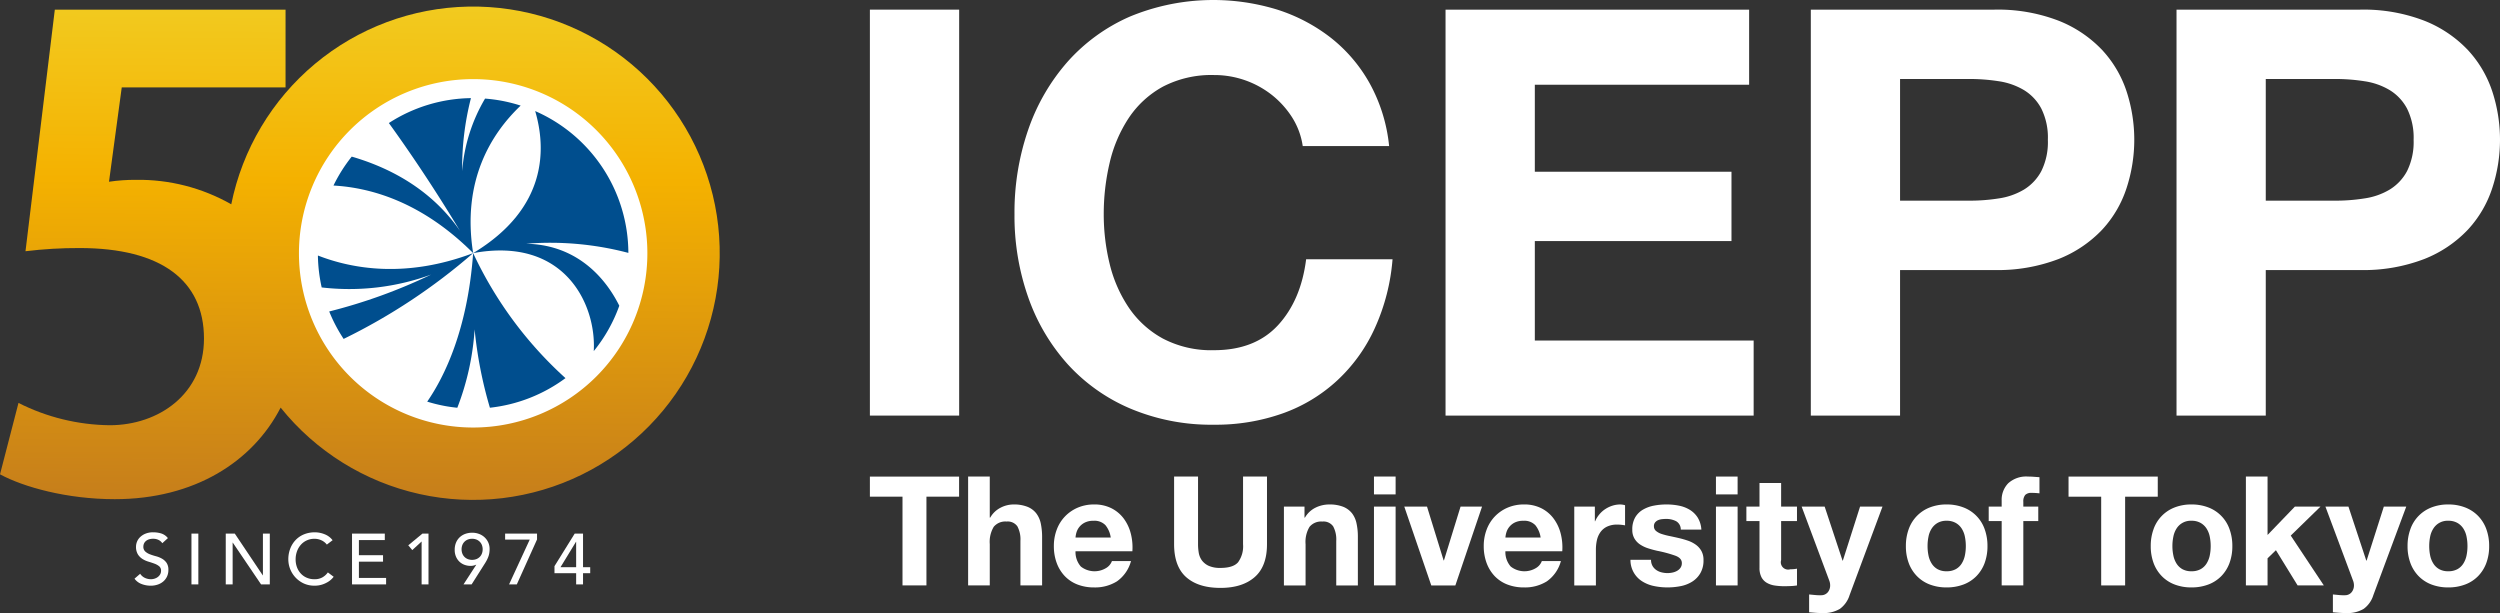 <svg xmlns="http://www.w3.org/2000/svg" xmlns:xlink="http://www.w3.org/1999/xlink" width="595.22" height="145.958" viewBox="0 0 595.22 145.958"><rect x="0" y="0" width="595.22" height="145.958" fill="#333333" stroke="none"/><defs><clipPath id="a"><path d="M55.061,47.773a44.6,44.6,0,0,0-22.737-5.824,41.923,41.923,0,0,0-6.373.455l3.036-22.462h39V1.429H13.051L6.069,58.946a103.7,103.7,0,0,1,12.9-.757c19.427,0,29.595,7.738,29.595,21.546,0,13.206-10.776,20.64-22.462,20.64a49.352,49.352,0,0,1-21.7-5.31l-4.4,17c5.614,3.034,15.936,5.916,27.316,5.916,18.947,0,32.863-8.9,39.5-21.8A58.732,58.732,0,1,0,55.061,47.773" transform="translate(0 -0.693)" fill="#fff"/></clipPath><linearGradient id="b" x1="0.268" x2="0.258" y2="1" gradientUnits="objectBoundingBox"><stop offset="0" stop-color="#f2ca1f"/><stop offset="0.35" stop-color="#f4b100"/><stop offset="1" stop-color="#c67e1b"/></linearGradient></defs><g transform="translate(797.232 -2395)"><g transform="translate(-590.122 2395)"><rect width="21.255" height="96.651" transform="translate(0 2.295)" fill="#fff"/><path d="M173.441,28.088a21.743,21.743,0,0,0-4.738-5.344,22.162,22.162,0,0,0-13.94-4.878,24.978,24.978,0,0,0-12.186,2.77,23.1,23.1,0,0,0-8.121,7.452,32.792,32.792,0,0,0-4.538,10.625A53.183,53.183,0,0,0,128.5,51.03a49.456,49.456,0,0,0,1.419,11.839,32.066,32.066,0,0,0,4.538,10.357,23.2,23.2,0,0,0,8.121,7.378,24.754,24.754,0,0,0,12.186,2.772q9.732,0,15.229-5.952,5.469-5.946,6.693-15.7h20.573A48.783,48.783,0,0,1,193.05,78.1a38.745,38.745,0,0,1-8.93,12.452,37.651,37.651,0,0,1-12.981,7.86,47.667,47.667,0,0,1-16.377,2.707,49.646,49.646,0,0,1-19.969-3.86,42.667,42.667,0,0,1-14.956-10.63,47.041,47.041,0,0,1-9.337-15.9,58.3,58.3,0,0,1-3.25-19.695,60.3,60.3,0,0,1,3.25-20.1,48.231,48.231,0,0,1,9.337-16.175A42.767,42.767,0,0,1,134.793,3.921,51.88,51.88,0,0,1,169.847,2.3,40.983,40.983,0,0,1,182.576,9a36.233,36.233,0,0,1,9.27,10.9,38.876,38.876,0,0,1,4.6,14.884H175.878a17.482,17.482,0,0,0-2.437-6.691" transform="translate(-72.822)" fill="#fff"/><path d="M225.1,1.02V18.9H174.077v20.71H220.9V56.113H174.077V79.8h52.1V97.671H152.82V1.02Z" transform="translate(-15.764 1.277)" fill="#fff"/><path d="M235.016,1.02a40.2,40.2,0,0,1,15.438,2.642A28.9,28.9,0,0,1,260.8,10.627a26.8,26.8,0,0,1,5.826,9.891,37.023,37.023,0,0,1,0,22.942,26.752,26.752,0,0,1-5.826,9.952,28.907,28.907,0,0,1-10.348,6.968,40.416,40.416,0,0,1-15.438,2.635H212.684V97.671H191.436V1.02ZM229.2,46.5a44.282,44.282,0,0,0,7.042-.545,16.292,16.292,0,0,0,5.941-2.094,11.427,11.427,0,0,0,4.135-4.4,15.472,15.472,0,0,0,1.556-7.443,15.447,15.447,0,0,0-1.556-7.439,11.374,11.374,0,0,0-4.135-4.407,16.419,16.419,0,0,0-5.941-2.1,45.361,45.361,0,0,0-7.042-.545H212.684V46.5Z" transform="translate(32.587 1.277)" fill="#fff"/><path d="M273.682,1.02a40.152,40.152,0,0,1,15.431,2.642,28.863,28.863,0,0,1,10.348,6.966,26.8,26.8,0,0,1,5.828,9.891,36.934,36.934,0,0,1,0,22.942,26.757,26.757,0,0,1-5.828,9.952,28.867,28.867,0,0,1-10.348,6.968,40.373,40.373,0,0,1-15.431,2.635H251.348V97.671H230.1V1.02ZM267.862,46.5a44.1,44.1,0,0,0,7.038-.545,16.153,16.153,0,0,0,5.946-2.094,11.437,11.437,0,0,0,4.139-4.4,15.574,15.574,0,0,0,1.563-7.443,15.548,15.548,0,0,0-1.563-7.439,11.385,11.385,0,0,0-4.139-4.407,16.278,16.278,0,0,0-5.946-2.1,45.172,45.172,0,0,0-7.038-.545H251.348V46.5Z" transform="translate(80.994 1.277)" fill="#fff"/></g><g transform="translate(-590.122 2508.463)"><path d="M91.963,55.173v-4.79H113.2v4.79h-7.772V76.3h-5.7V55.173Z" transform="translate(-91.963 -50.379)" fill="#fff"/><path d="M107.5,50.382v9.765h.113a5.936,5.936,0,0,1,2.507-2.376,6.756,6.756,0,0,1,2.973-.748,8.738,8.738,0,0,1,3.4.565,5.013,5.013,0,0,1,2.085,1.561,6.054,6.054,0,0,1,1.076,2.432,15.68,15.68,0,0,1,.309,3.178V76.3H114.8V65.7a6.574,6.574,0,0,0-.725-3.466,2.817,2.817,0,0,0-2.581-1.144,3.57,3.57,0,0,0-3.049,1.254,6.978,6.978,0,0,0-.944,4.119V76.3h-5.155V50.382Z" transform="translate(-78.959 -50.38)" fill="#fff"/><path d="M117.837,68.11a5.295,5.295,0,0,0,6.024.347,3.226,3.226,0,0,0,1.378-1.651h4.54a8.649,8.649,0,0,1-3.34,4.826A9.836,9.836,0,0,1,121,73.083a10.784,10.784,0,0,1-4-.707,8.343,8.343,0,0,1-3.009-2.013,9.119,9.119,0,0,1-1.908-3.121,11.433,11.433,0,0,1-.671-4,10.968,10.968,0,0,1,.689-3.923,9.153,9.153,0,0,1,1.962-3.139,9.265,9.265,0,0,1,3.031-2.09,9.754,9.754,0,0,1,3.9-.761,8.932,8.932,0,0,1,4.175.926,8.41,8.41,0,0,1,2.925,2.489,10.233,10.233,0,0,1,1.646,3.558,13.135,13.135,0,0,1,.365,4.173H116.567a5.211,5.211,0,0,0,1.27,3.633m5.828-9.875a3.621,3.621,0,0,0-2.813-1.018,4.465,4.465,0,0,0-2.052.419,3.866,3.866,0,0,0-1.308,1.036,3.811,3.811,0,0,0-.691,1.3,5.954,5.954,0,0,0-.234,1.234h8.387a5.955,5.955,0,0,0-1.288-2.975" transform="translate(-67.611 -46.686)" fill="#fff"/><path d="M143.3,74.326c-1.964,1.707-4.669,2.561-8.132,2.561q-5.267,0-8.15-2.543T124.124,66.5V50.382h5.7V66.5A12.1,12.1,0,0,0,130,68.57a4.3,4.3,0,0,0,.766,1.8,4.188,4.188,0,0,0,1.615,1.27,6.567,6.567,0,0,0,2.779.491q3.05,0,4.209-1.363A6.443,6.443,0,0,0,140.54,66.5V50.382h5.7V66.5q0,5.263-2.939,7.824" transform="translate(-51.695 -50.38)" fill="#fff"/><path d="M140.635,53.841v2.61h.11a5.943,5.943,0,0,1,2.54-2.374,7.373,7.373,0,0,1,3.193-.745,8.819,8.819,0,0,1,3.4.561,5.143,5.143,0,0,1,2.088,1.563,5.983,5.983,0,0,1,1.065,2.432,14.893,14.893,0,0,1,.309,3.175V72.61h-5.148v-10.6a6.542,6.542,0,0,0-.732-3.464,2.8,2.8,0,0,0-2.574-1.146,3.564,3.564,0,0,0-3.052,1.254,6.944,6.944,0,0,0-.944,4.119V72.61h-5.157V53.841Z" transform="translate(-37.158 -46.686)" fill="#fff"/><path d="M145.254,50.381h5.153v4.247h-5.153ZM150.407,76.3h-5.153V57.534h5.153Z" transform="translate(-25.238 -50.381)" fill="#fff"/><path d="M154.886,72.326l-6.427-18.769h5.41l3.957,12.814h.077l3.955-12.814h5.117L160.62,72.326Z" transform="translate(-21.226 -46.404)" fill="#fff"/><path d="M163.286,68.11a5.295,5.295,0,0,0,6.024.347,3.243,3.243,0,0,0,1.381-1.651h4.54a8.654,8.654,0,0,1-3.344,4.826,9.834,9.834,0,0,1-5.441,1.45,10.775,10.775,0,0,1-4-.707,8.352,8.352,0,0,1-3.011-2.013,9.15,9.15,0,0,1-1.905-3.121,11.433,11.433,0,0,1-.673-4,10.92,10.92,0,0,1,.691-3.923,9.148,9.148,0,0,1,1.959-3.139,9.242,9.242,0,0,1,3.031-2.09,9.773,9.773,0,0,1,3.905-.761,8.916,8.916,0,0,1,4.173.926,8.315,8.315,0,0,1,2.921,2.489,10.164,10.164,0,0,1,1.653,3.558,13.266,13.266,0,0,1,.363,4.173h-13.54a5.191,5.191,0,0,0,1.27,3.633m5.826-9.875a3.621,3.621,0,0,0-2.813-1.018,4.484,4.484,0,0,0-2.052.419,3.826,3.826,0,0,0-1.3,1.036,3.773,3.773,0,0,0-.691,1.3,5.973,5.973,0,0,0-.236,1.234H170.4a6,6,0,0,0-1.29-2.975" transform="translate(-10.707 -46.686)" fill="#fff"/><path d="M171.327,53.841v3.486h.072a6.234,6.234,0,0,1,.986-1.619,6.363,6.363,0,0,1,1.412-1.27,6.84,6.84,0,0,1,1.707-.815,6.135,6.135,0,0,1,1.887-.291,4.13,4.13,0,0,1,1.128.18V58.3c-.243-.045-.534-.09-.874-.126a9.338,9.338,0,0,0-.98-.054,5.509,5.509,0,0,0-2.4.471,4.084,4.084,0,0,0-1.579,1.29,5.259,5.259,0,0,0-.858,1.905,10.534,10.534,0,0,0-.252,2.36V72.61h-5.151V53.841Z" transform="translate(1.278 -46.686)" fill="#fff"/><path d="M177.615,67.946a3.014,3.014,0,0,0,.887.977,3.746,3.746,0,0,0,1.257.565,5.9,5.9,0,0,0,1.466.18,5.667,5.667,0,0,0,1.149-.126,3.788,3.788,0,0,0,1.083-.4,2.43,2.43,0,0,0,.82-.73,1.886,1.886,0,0,0,.329-1.14q0-1.165-1.545-1.743a30.792,30.792,0,0,0-4.3-1.164q-1.125-.25-2.2-.6a7.571,7.571,0,0,1-1.9-.908,4.328,4.328,0,0,1-1.34-1.417,3.979,3.979,0,0,1-.511-2.088,5.647,5.647,0,0,1,.707-2.977,5.206,5.206,0,0,1,1.869-1.833A8.213,8.213,0,0,1,178,53.6a16.037,16.037,0,0,1,2.977-.272,14.869,14.869,0,0,1,2.959.291,7.791,7.791,0,0,1,2.558.982,5.861,5.861,0,0,1,1.874,1.831,6.173,6.173,0,0,1,.885,2.887h-4.9a2.259,2.259,0,0,0-1.128-2.016,5.134,5.134,0,0,0-2.394-.527,8.315,8.315,0,0,0-.944.056,3.017,3.017,0,0,0-.928.234,1.9,1.9,0,0,0-.707.527,1.39,1.39,0,0,0-.293.926,1.422,1.422,0,0,0,.511,1.128,4.017,4.017,0,0,0,1.324.707,16.535,16.535,0,0,0,1.872.489c.7.146,1.414.3,2.137.468a22.254,22.254,0,0,1,2.2.622,7.226,7.226,0,0,1,1.908.964,4.637,4.637,0,0,1,1.342,1.486,4.351,4.351,0,0,1,.509,2.2,5.965,5.965,0,0,1-.745,3.1,5.869,5.869,0,0,1-1.941,2.018,7.976,7.976,0,0,1-2.741,1.07,15.834,15.834,0,0,1-3.144.309A15.346,15.346,0,0,1,178,72.754a8.372,8.372,0,0,1-2.779-1.088,5.968,5.968,0,0,1-2.849-5.155h4.9a2.824,2.824,0,0,0,.345,1.435" transform="translate(8.711 -46.686)" fill="#fff"/><path d="M181.407,50.381h5.157v4.247h-5.157Zm5.16,25.922h-5.157V57.534h5.157Z" transform="translate(20.029 -50.381)" fill="#fff"/><path d="M196.675,56.687v3.448H192.9v9.294a1.746,1.746,0,0,0,2.18,2.178c.288,0,.568-.011.833-.036a6.528,6.528,0,0,0,.766-.108v3.993a11.772,11.772,0,0,1-1.457.144q-.794.037-1.558.038a15.161,15.161,0,0,1-2.27-.164,5.281,5.281,0,0,1-1.885-.635,3.326,3.326,0,0,1-1.29-1.342,4.79,4.79,0,0,1-.468-2.288V60.135h-3.124V56.687h3.124V51.059H192.9v5.628Z" transform="translate(24.055 -49.532)" fill="#fff"/><path d="M199.543,77.919a7.479,7.479,0,0,1-4.137.98c-.534,0-1.063-.016-1.579-.052s-1.049-.081-1.583-.128V74.471c.486.047.984.1,1.493.144a11.412,11.412,0,0,0,1.518.041,2.02,2.02,0,0,0,1.513-.8,2.576,2.576,0,0,0,.486-1.525,3.137,3.137,0,0,0-.214-1.158l-6.572-17.611h5.479L200.2,66.413h.074l4.1-12.855h5.342l-7.844,21.1a6.345,6.345,0,0,1-2.326,3.263" transform="translate(31.375 -46.404)" fill="#fff"/><path d="M202.175,59.159a8.614,8.614,0,0,1,5.015-5.121,10.763,10.763,0,0,1,3.993-.707,10.928,10.928,0,0,1,4.011.707,8.572,8.572,0,0,1,5.029,5.121,11.594,11.594,0,0,1,.687,4.085,11.457,11.457,0,0,1-.687,4.067,8.839,8.839,0,0,1-1.962,3.1,8.462,8.462,0,0,1-3.067,1.98,11.119,11.119,0,0,1-4.011.691,10.951,10.951,0,0,1-3.993-.691,8.437,8.437,0,0,1-3.052-1.98,8.811,8.811,0,0,1-1.964-3.1,11.457,11.457,0,0,1-.687-4.067,11.594,11.594,0,0,1,.687-4.085m4.689,6.281a5.662,5.662,0,0,0,.743,1.923,3.917,3.917,0,0,0,1.4,1.363,4.258,4.258,0,0,0,2.178.507,4.354,4.354,0,0,0,2.194-.507,3.863,3.863,0,0,0,1.417-1.363,5.854,5.854,0,0,0,.745-1.923,10.741,10.741,0,0,0,.216-2.2,11.035,11.035,0,0,0-.216-2.216,5.636,5.636,0,0,0-.745-1.921,4.05,4.05,0,0,0-1.417-1.363,4.264,4.264,0,0,0-2.194-.529,4.17,4.17,0,0,0-2.178.529,4.112,4.112,0,0,0-1.4,1.363,5.458,5.458,0,0,0-.743,1.921,11.039,11.039,0,0,0-.216,2.216,10.746,10.746,0,0,0,.216,2.2" transform="translate(45.172 -46.688)" fill="#fff"/><path d="M210.243,60.983V57.535h3.085V56.082a5.624,5.624,0,0,1,1.558-4.1,6.345,6.345,0,0,1,4.72-1.6c.466,0,.921.018,1.378.054s.91.068,1.344.092v3.849a15.423,15.423,0,0,0-1.89-.11,1.972,1.972,0,0,0-1.5.491,2.4,2.4,0,0,0-.453,1.653v1.124h3.558v3.448h-3.558V76.3h-5.155V60.983Z" transform="translate(56.134 -50.38)" fill="#fff"/><path d="M218.683,55.173v-4.79h21.242v4.79h-7.77V76.3h-5.7V55.173Z" transform="translate(66.702 -50.379)" fill="#fff"/><path d="M228.06,59.159a8.6,8.6,0,0,1,5.009-5.121,10.809,10.809,0,0,1,4-.707,10.961,10.961,0,0,1,4.016.707,8.561,8.561,0,0,1,5.027,5.121,11.593,11.593,0,0,1,.689,4.085,11.456,11.456,0,0,1-.689,4.067,8.8,8.8,0,0,1-1.959,3.1,8.519,8.519,0,0,1-3.067,1.98,11.153,11.153,0,0,1-4.016.691,11,11,0,0,1-4-.691,8.525,8.525,0,0,1-3.049-1.98,8.833,8.833,0,0,1-1.959-3.1,11.407,11.407,0,0,1-.687-4.067,11.543,11.543,0,0,1,.687-4.085m4.689,6.281a5.749,5.749,0,0,0,.739,1.923,3.954,3.954,0,0,0,1.4,1.363,4.258,4.258,0,0,0,2.178.507,4.348,4.348,0,0,0,2.2-.507,3.891,3.891,0,0,0,1.414-1.363,5.809,5.809,0,0,0,.748-1.923,11.068,11.068,0,0,0,.216-2.2,11.374,11.374,0,0,0-.216-2.216,5.594,5.594,0,0,0-.748-1.921,4.082,4.082,0,0,0-1.414-1.363,4.258,4.258,0,0,0-2.2-.529,3.975,3.975,0,0,0-3.576,1.892,5.539,5.539,0,0,0-.739,1.921,10.721,10.721,0,0,0-.221,2.216,10.437,10.437,0,0,0,.221,2.2" transform="translate(77.583 -46.688)" fill="#fff"/><path d="M242.59,50.382V64.288l6.5-6.752h6.1l-7.078,6.9L255.99,76.3h-6.245l-5.162-8.385-1.993,1.926V76.3h-5.157V50.382Z" transform="translate(90.178 -50.38)" fill="#fff"/><path d="M254.918,77.919a7.47,7.47,0,0,1-4.135.98c-.534,0-1.065-.016-1.579-.052s-1.054-.081-1.588-.128V74.471c.491.047.986.1,1.493.144a11.551,11.551,0,0,0,1.529.041,1.992,1.992,0,0,0,1.5-.8,2.568,2.568,0,0,0,.493-1.525,3.14,3.14,0,0,0-.218-1.158l-6.574-17.611h5.482l4.247,12.855h.074l4.1-12.855h5.34l-7.844,21.1a6.3,6.3,0,0,1-2.324,3.263" transform="translate(100.708 -46.404)" fill="#fff"/><path d="M255.213,59.159a8.58,8.58,0,0,1,5.009-5.121,10.805,10.805,0,0,1,3.993-.707,10.919,10.919,0,0,1,4.011.707,8.7,8.7,0,0,1,3.072,2,8.8,8.8,0,0,1,1.962,3.121,11.492,11.492,0,0,1,.689,4.085,11.356,11.356,0,0,1-.689,4.067,8.837,8.837,0,0,1-1.962,3.1,8.441,8.441,0,0,1-3.072,1.98,11.111,11.111,0,0,1-4.011.691,11,11,0,0,1-3.993-.691,8.574,8.574,0,0,1-3.052-1.98,8.8,8.8,0,0,1-1.957-3.1,11.406,11.406,0,0,1-.689-4.067,11.543,11.543,0,0,1,.689-4.085m4.682,6.281a5.763,5.763,0,0,0,.748,1.923,3.917,3.917,0,0,0,1.4,1.363,4.24,4.24,0,0,0,2.173.507,4.395,4.395,0,0,0,2.2-.507,3.9,3.9,0,0,0,1.412-1.363,5.756,5.756,0,0,0,.745-1.923,10.9,10.9,0,0,0,.216-2.2,11.2,11.2,0,0,0-.216-2.216,5.545,5.545,0,0,0-.745-1.921,4.1,4.1,0,0,0-1.412-1.363,4.3,4.3,0,0,0-2.2-.529,3.974,3.974,0,0,0-3.572,1.892,5.551,5.551,0,0,0-.748,1.921,11.376,11.376,0,0,0-.216,2.216,11.07,11.07,0,0,0,.216,2.2" transform="translate(111.578 -46.688)" fill="#fff"/></g><g transform="translate(-797.232 2396.561)" clip-path="url(#a)"><rect width="171.403" height="117.503" transform="translate(0 0)" fill="url(#b)"/></g><g transform="translate(-765.209 2521.736)"><path d="M15.568,66.148a2.692,2.692,0,0,0,1.135.982,3.385,3.385,0,0,0,1.428.315,2.888,2.888,0,0,0,.836-.128,2.5,2.5,0,0,0,.777-.383,2.114,2.114,0,0,0,.574-.633,1.694,1.694,0,0,0,.221-.872,1.31,1.31,0,0,0-.444-1.068,3.946,3.946,0,0,0-1.1-.615q-.659-.247-1.435-.477a5.7,5.7,0,0,1-1.435-.642,3.5,3.5,0,0,1-1.1-1.1,3.431,3.431,0,0,1-.444-1.869,3.206,3.206,0,0,1,.957-2.221,3.955,3.955,0,0,1,1.272-.829,4.718,4.718,0,0,1,1.869-.333,6.6,6.6,0,0,1,1.9.272,3.281,3.281,0,0,1,1.59,1.11l-1.333,1.214a2.224,2.224,0,0,0-.872-.77,2.781,2.781,0,0,0-1.281-.288,3.11,3.11,0,0,0-1.135.178,2.03,2.03,0,0,0-.725.462,1.642,1.642,0,0,0-.385.606,1.853,1.853,0,0,0-.11.6,1.519,1.519,0,0,0,.444,1.178,3.448,3.448,0,0,0,1.1.667,13.435,13.435,0,0,0,1.435.462,6.022,6.022,0,0,1,1.435.572,3.342,3.342,0,0,1,1.1.991,2.915,2.915,0,0,1,.444,1.716,3.639,3.639,0,0,1-.333,1.572,3.537,3.537,0,0,1-.9,1.178,3.965,3.965,0,0,1-1.333.734,5.145,5.145,0,0,1-1.64.257,5.97,5.97,0,0,1-2.2-.41,3.609,3.609,0,0,1-1.658-1.263Z" transform="translate(-14.219 -56.275)" fill="#fff"/><rect width="1.64" height="12.094" transform="translate(13.562 0.307)" fill="#fff"/><path d="M23.866,56.411h2.153l6.662,9.941h.034V56.411h1.64V68.5H32.271l-6.732-9.941h-.034V68.5h-1.64Z" transform="translate(-2.14 -56.104)" fill="#fff"/><path d="M39.653,59.2a3.394,3.394,0,0,0-1.3-1.025,3.879,3.879,0,0,0-1.624-.358,4.345,4.345,0,0,0-1.853.383,4.244,4.244,0,0,0-1.417,1.052,4.752,4.752,0,0,0-.914,1.563,5.594,5.594,0,0,0-.324,1.921,5.308,5.308,0,0,0,.306,1.811,4.518,4.518,0,0,0,.89,1.5,4.1,4.1,0,0,0,1.417,1.025,4.561,4.561,0,0,0,1.9.376,3.788,3.788,0,0,0,1.829-.426,3.961,3.961,0,0,0,1.331-1.2l1.385,1.04a5.52,5.52,0,0,1-.48.538,4.7,4.7,0,0,1-.905.7,6.358,6.358,0,0,1-1.358.615,5.763,5.763,0,0,1-1.835.266,5.956,5.956,0,0,1-2.588-.547,6.338,6.338,0,0,1-3.63-5.7,7.056,7.056,0,0,1,.462-2.588,6.091,6.091,0,0,1,1.29-2.049,5.747,5.747,0,0,1,1.989-1.342,6.693,6.693,0,0,1,2.563-.477,6.26,6.26,0,0,1,2.349.462,4.387,4.387,0,0,1,1.887,1.417Z" transform="translate(6.141 -56.275)" fill="#fff"/><path d="M37.215,56.411h7.806v1.538H38.854v3.6H44.6v1.538H38.854v3.876h6.475V68.5H37.215Z" transform="translate(14.574 -56.104)" fill="#fff"/><path d="M46.339,58.29l-2.221,2.049L43.161,59.2l3.365-2.784h1.453V68.505h-1.64Z" transform="translate(22.019 -56.104)" fill="#fff"/><path d="M53.21,63.939h-.068a3.03,3.03,0,0,1-1.333.273,4.126,4.126,0,0,1-1.315-.223,3.493,3.493,0,0,1-1.2-.691,3.588,3.588,0,0,1-.878-1.2,3.969,3.969,0,0,1-.342-1.716,4.308,4.308,0,0,1,.333-1.75,3.661,3.661,0,0,1,.9-1.272,3.824,3.824,0,0,1,1.315-.779,4.822,4.822,0,0,1,1.606-.264,4.66,4.66,0,0,1,1.606.273,3.971,3.971,0,0,1,1.315.786,3.8,3.8,0,0,1,.9,1.23,3.759,3.759,0,0,1,.333,1.606,5.691,5.691,0,0,1-.086,1.025,4.836,4.836,0,0,1-.248.881,7.587,7.587,0,0,1-.383.829c-.149.273-.315.552-.5.836L52.1,68.619h-1.93Zm1.52-3.673a2.77,2.77,0,0,0-.18-1.009,2.279,2.279,0,0,0-.511-.793,2.382,2.382,0,0,0-.795-.522,2.9,2.9,0,0,0-2.049,0,2.382,2.382,0,0,0-.795.522,2.279,2.279,0,0,0-.511.793,2.909,2.909,0,0,0,0,2.016,2.268,2.268,0,0,0,.511.8,2.382,2.382,0,0,0,.795.522,2.9,2.9,0,0,0,2.049,0,2.382,2.382,0,0,0,.795-.522,2.268,2.268,0,0,0,.511-.8,2.749,2.749,0,0,0,.18-1.007" transform="translate(28.163 -56.218)" fill="#fff"/><path d="M59.26,57.846H53.4V56.411H61v1.4L56.186,68.505H54.341Z" transform="translate(34.839 -56.104)" fill="#fff"/><path d="M63.778,65.841h-5.16V64.167l4.817-7.756h1.982v7.995h1.709v1.435H65.417V68.5h-1.64Zm0-7.481h-.034l-3.689,6.047h3.723Z" transform="translate(41.373 -56.104)" fill="#fff"/></g><path d="M114.558,49.84A41.477,41.477,0,1,1,73.081,8.363,41.477,41.477,0,0,1,114.558,49.84" transform="translate(-757.66 2405.471)" fill="#fff"/><path d="M33.609,27.331a36.9,36.9,0,0,0,.9,7.6,56.735,56.735,0,0,0,26.07-3.065A127.95,127.95,0,0,1,36.3,40.654a37.084,37.084,0,0,0,3.432,6.533A141.5,141.5,0,0,0,70.57,26.759c-15.981,6.038-28.764,3.768-36.961.572" transform="translate(-755.15 2428.504)" fill="#004e8e"/><path d="M49.03,63.094c1.1.216,2.2.372,3.3.484A62.636,62.636,0,0,0,56.45,44.915,99.5,99.5,0,0,0,60.09,63.572a36.964,36.964,0,0,0,17.994-7.049A93.316,93.316,0,0,1,56.1,26.759C54.781,44.942,49.3,56.12,45.165,62.121a37.436,37.436,0,0,0,3.865.973" transform="translate(-740.681 2428.504)" fill="#004e8e"/><path d="M79.825,12.155a37.858,37.858,0,0,0-4.247-1.1,37.2,37.2,0,0,0-4.234-.57,39.99,39.99,0,0,0-5.452,17.265,66.761,66.761,0,0,1,2.09-17.377A36.83,36.83,0,0,0,48.44,16.306c4.792,6.63,10.679,15.287,16.929,25.66C58.444,31.942,48.442,26.868,39.6,24.3a36.6,36.6,0,0,0-4.347,6.887c8.9.491,21.086,3.919,33.254,16.084-2.725-17.168,4.234-28.385,11.315-35.119" transform="translate(-753.088 2407.989)" fill="#004e8e"/><path d="M64.787,11.742c2.57,8.736,3.088,23.059-14.765,33.82,21.845-4.036,29.363,12.344,28.71,23.332a36.706,36.706,0,0,0,6.083-10.806C80.941,50.334,73.779,43.524,62.6,43.33a72.779,72.779,0,0,1,24.374,2.18,36.991,36.991,0,0,0-22.19-33.768" transform="translate(-734.599 2409.702)" fill="#004e8e"/></g></svg>